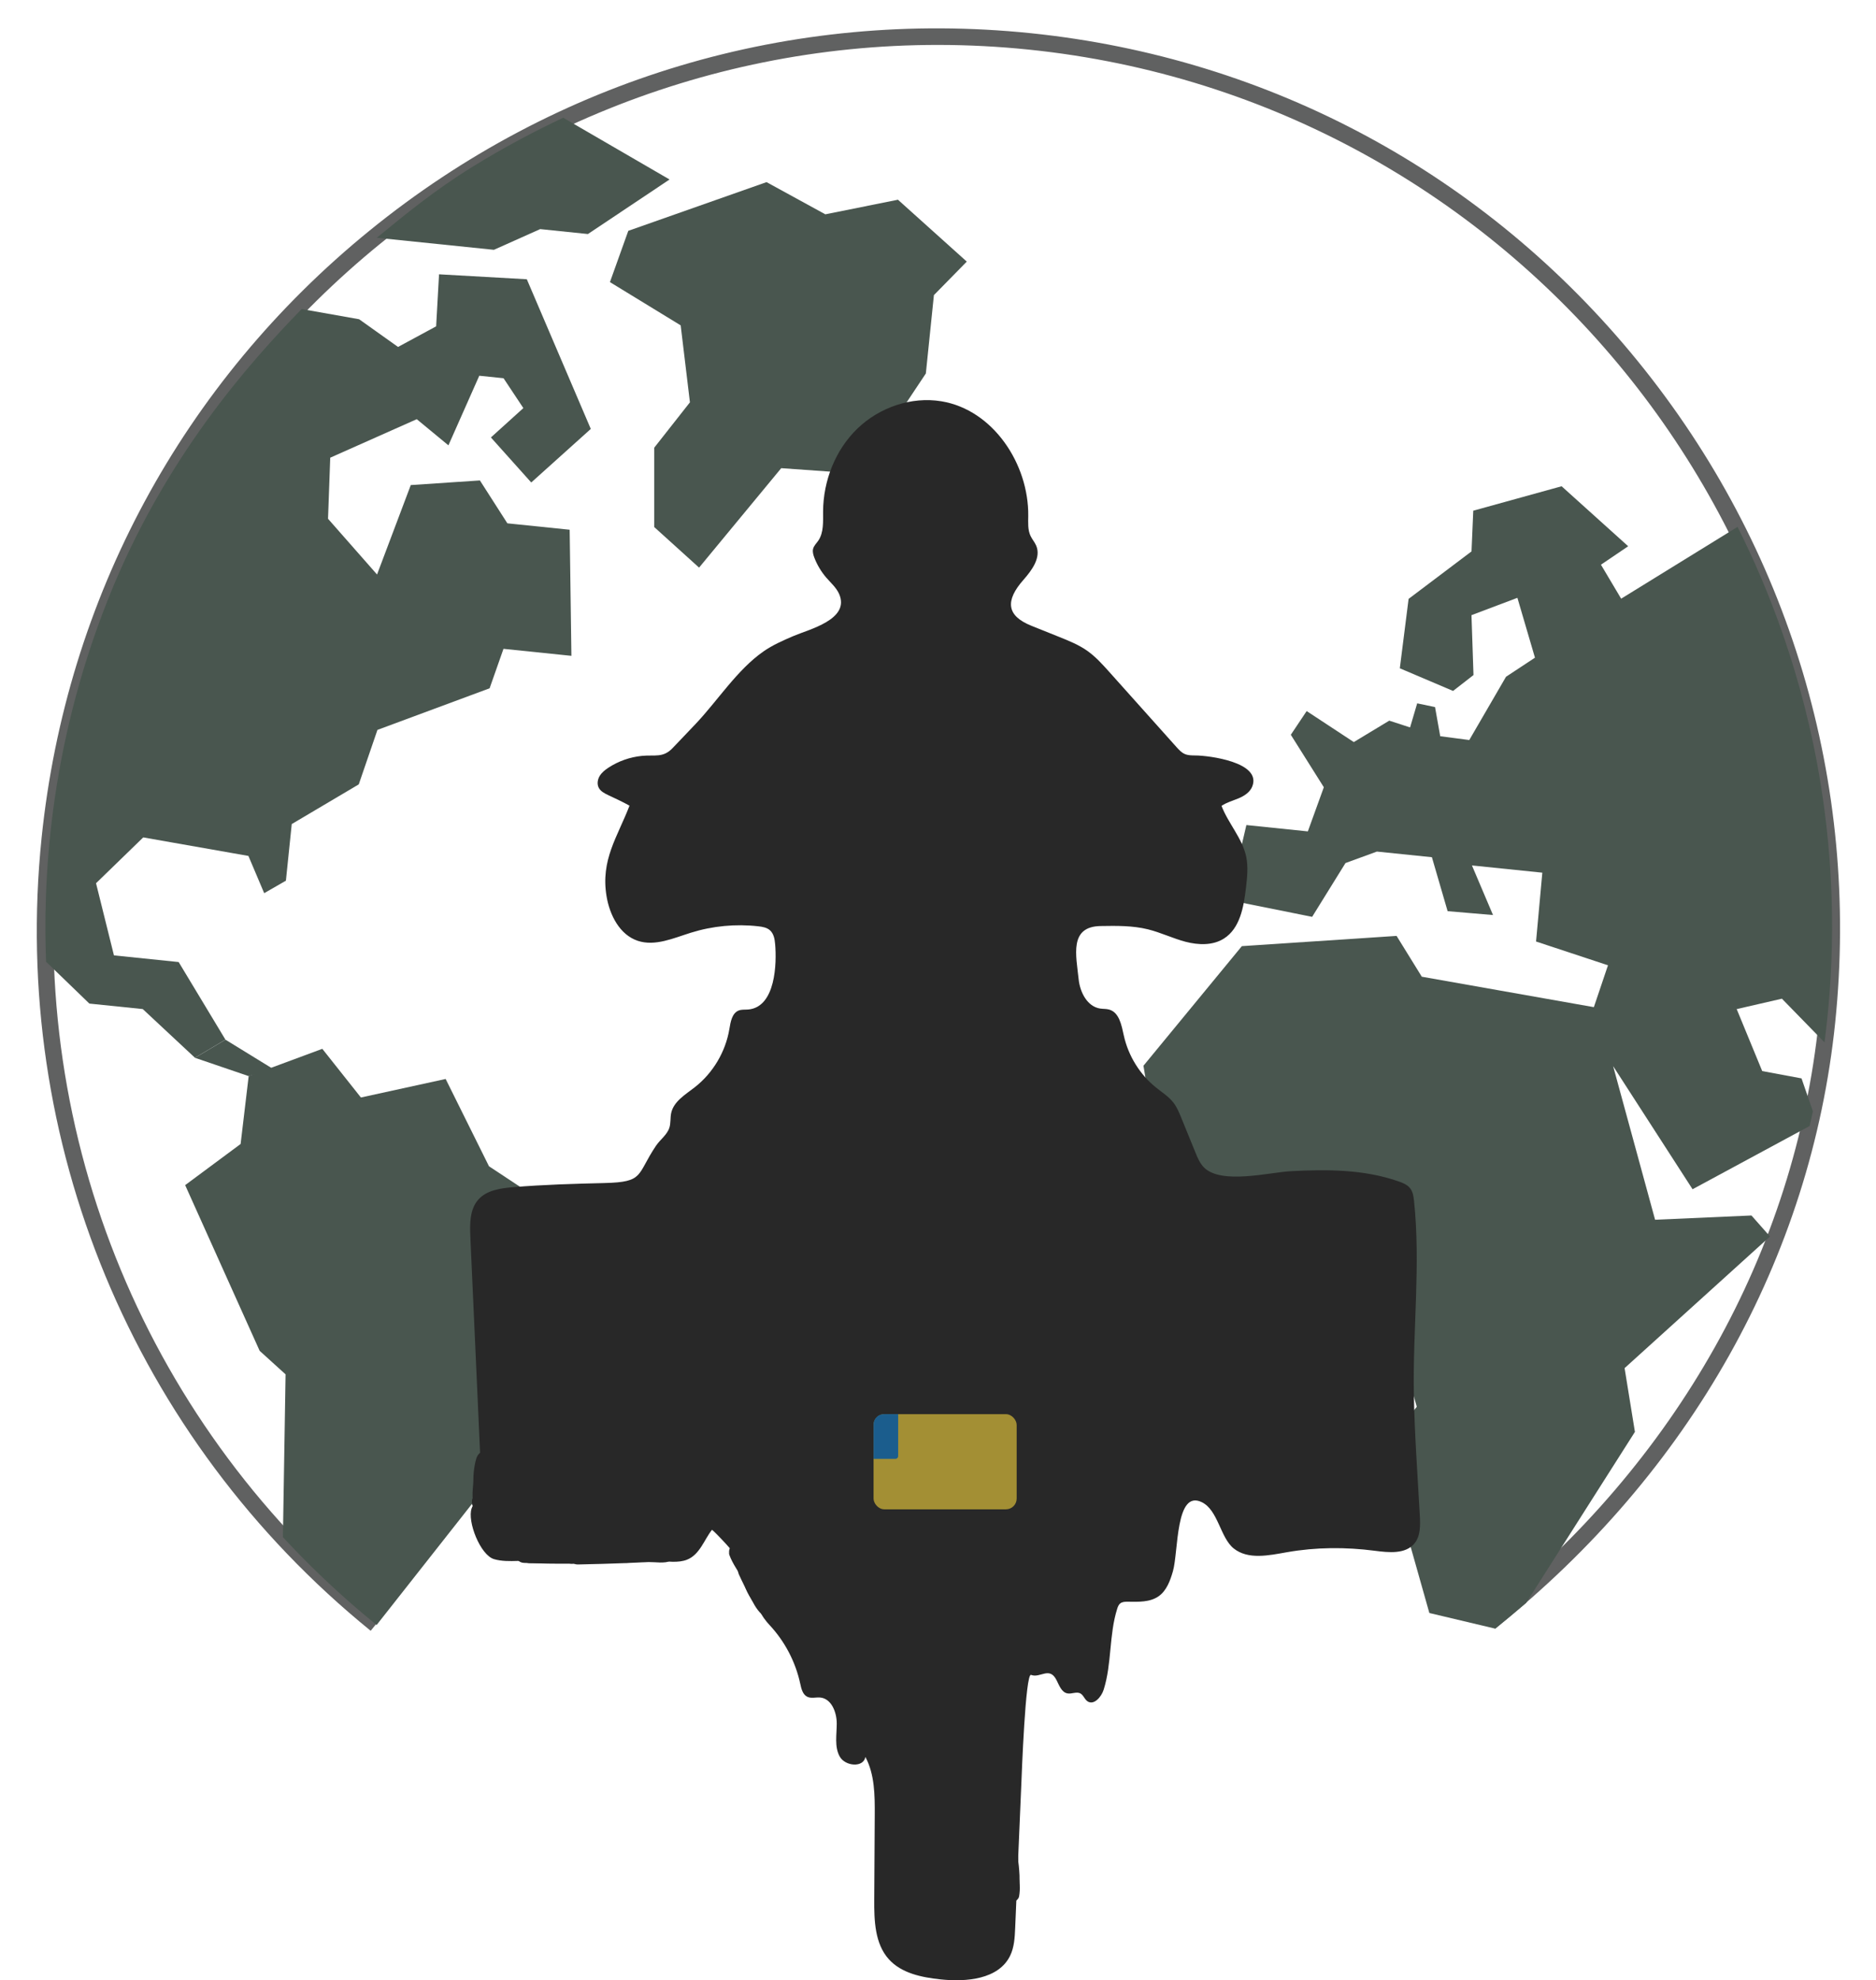 <?xml version="1.0" encoding="UTF-8"?>
<svg xmlns="http://www.w3.org/2000/svg" viewBox="0 0 568.3 599.76">
  <defs>
    <style>
      .cls-1 {
        opacity: .7;
      }

      .cls-2 {
        fill: #d7bb39;
      }

      .cls-3 {
        fill: #1574b8;
      }

      .cls-4 {
        fill: #282828;
      }

      .cls-5 {
        fill: #606161;
      }

      .cls-6 {
        fill: #49564f;
      }
    </style>
  </defs>
  <g id="Layer_7" data-name="Layer 7">
    <path class="cls-5" d="m112.28,493.9C40.4,435.53,3.13,345.76,12.6,253.76c7.47-72.57,42.75-137.88,99.34-183.91C168.53,23.82,239.66,2.59,312.23,10.05c72.57,7.47,137.88,42.75,183.91,99.34,46.03,56.59,67.27,127.72,59.8,200.29-7.33,71.19-43.93,136.38-103.05,183.55l-3.12-3.91c58.07-46.33,94.01-110.3,101.2-180.15,15.13-147.06-92.19-279.01-239.25-294.14C164.65-.11,32.71,107.22,17.58,254.28c-9.29,90.31,27.29,178.44,97.86,235.75l-3.15,3.88Z"/>
  </g>
  <g id="Europe_Afrika_copy" data-name="Europe+Afrika copy">
    <path class="cls-6" d="m453.01,493.27l-20.01-4.75-14.04-49.65,10.23-12.81-12.1-42.85-46.57-9.42-19.86-25.16-4.27-25.86,29.81-36.22,46.87-3.1,7.64,12.36,52.12,9.22,4.28-12.68-21.79-7.2,1.9-20.85-21.32-2.19,6.38,15.02-13.75-1.17-4.76-16.34-16.66-1.71-9.52,3.48-10.1,16.29-25.23-5.07,5.31-22.73,18.62,1.92,4.84-13.37-10-15.89,4.8-7.18,14.28,9.39,10.74-6.49,6.31,2.05,2.15-7.29,5.41,1.13,1.57,8.83,8.8,1.15,11.13-19.16,8.77-5.78-5.32-18.13-13.91,5.25.61,18.14-6.19,4.81-16.13-6.86,2.66-21.02,19.06-14.38.53-12.33,26.76-7.4,20.17,18.17-8.25,5.59,6.12,10.29,35.26-21.75c8.97,17.89,19.87,44.56,25.27,78.43,5.04,31.59,3.58,58.56,1.07,77.69-4.3-4.41-8.6-8.81-12.9-13.22l-13.7,3.15,7.73,18.77,11.91,2.22,3.44,9.96c-.11.54-.23,1.08-.35,1.62-.21.96-.42,1.9-.63,2.84-11.82,6.38-23.64,12.77-35.47,19.15l-24.06-37.28,12.71,46.52,29.19-1.29,5.62,6.36-44.05,39.87,3.13,19.31-32.96,51.82c-1.86,1.61-8.06,6.78-9.3,7.76Z"/>
  </g>
  <g id="South_America" data-name="South America">
    <path class="cls-6" d="m85.7,465.56l.81-49.32-7.85-7.12-22.57-50.19,16.8-12.46,2.44-20.55,22.31-8.27,11.69,14.74,25.67-5.61,13.13,26.44,41.42,27.37-21.46,28.83.22,13.89-54.22,68.84c-5.35-4.33-10.91-9.18-16.58-14.6-4.26-4.07-8.19-8.09-11.81-12Z"/>
    <polygon class="cls-6" points="59.06 320.37 75.33 325.92 82.97 323.9 68.3 314.88 59.06 320.37"/>
  </g>
  <g id="north-America">
    <path class="cls-6" d="m13.97,291.29l13.1,12.66,16.17,1.66,15.82,14.75,9.23-5.49-14.17-23.5-19.6-2.02-5.43-21.85,14.3-13.88,31.86,5.61,4.78,11.28,6.58-3.78,1.77-17.15,20.3-12.02,5.66-16.5,33.98-12.6,4.2-11.95,20.58,2.12-.53-38.19-18.87-1.94-8.32-12.99-20.94,1.4-10.22,27.09-14.85-16.88.67-18.5,26.21-11.66,9.59,7.92,9.35-21.08,7.35.76,6,9.04-9.83,8.89,12.22,13.64,18.04-16.22-19.38-45.33-26.59-1.5-.88,15.76-11.54,6.24-11.79-8.39-17.41-3.09c-15.83,16.28-41.63,45.09-58.62,87.81-18.29,46-19.71,86.65-18.8,109.89Z"/>
    <path class="cls-6" d="m114.14,72.01l35.48,3.65,14.02-6.27,14.46,1.49,24.73-16.52-32.22-18.7c-8.5,3.99-17.73,8.85-27.37,14.79-11.63,7.17-20.64,14.63-29.09,21.56Z"/>
    <polygon class="cls-6" points="190.33 69.91 184.77 85.44 206.2 98.54 209 121.85 198.18 135.6 198.18 159.62 211.77 171.91 236.66 141.79 260.26 143.47 280.47 113.11 282.91 89.38 292.87 79.23 272.02 60.49 250.02 64.91 232.21 55.16 190.33 69.91"/>
    <polygon class="cls-6" points="272.11 145.18 284.15 144.64 281.83 154.73 271.11 161.96 261.27 157.34 272.11 145.18"/>
  </g>
  <g id="bike">
    <g>
      <g>
        <g>
          <path class="cls-4" d="m223.91,470.84c.35.86.81,1.67,1.36,2.41-.37-.54-.55-1.19-.78-1.81s-.56-1.23-1.12-1.58c.29.74.65,1.45,1.08,2.12-.46-.52-.55-1.31-1.08-1.74.41,1.16,1.05,2.22,1.69,3.27.7,1.15,1.41,2.31,2.11,3.46"/>
          <path class="cls-4" d="m221.5,471.51c.44,1.07.92,2.08,1.62,3.01.4.54.82.96,1.49,1.15.6.16,1.4.09,1.93-.25,1.09-.7,1.66-2.25.9-3.42-.14-.21-.25-.42-.35-.65l.25.6c-.31-.73-.54-1.49-.89-2.21-.41-.84-1.05-1.51-1.82-2.02-.83-.55-2.03-.38-2.78.2-.35.27-.6.59-.77,1-.2.47-.32,1.13-.13,1.63.37.94.79,1.86,1.33,2.72l3.93-3.03-.06-.08.39.51c-.21-.28-.34-.6-.49-.92-.22-.46-.54-.92-.92-1.25-.81-.71-2.06-1.02-3.03-.39-.36.23-.66.54-.9.9-.32.49-.45,1.37-.25,1.93.49,1.35,1.17,2.59,1.91,3.81s1.43,2.34,2.14,3.52,2.27,1.64,3.42.9,1.63-2.23.9-3.42c-.64-1.05-1.29-2.11-1.93-3.16-.59-.97-1.19-1.93-1.64-2.98l.25.6c-.08-.2-.16-.39-.23-.59l-4.18,2.43c.08.07.14.13.21.21l-.39-.51c.19.25.32.53.45.82.21.46.49.83.82,1.23.37.45,1.2.76,1.77.73s1.07-.19,1.51-.54c.95-.73,1.32-2.17.64-3.23-.36-.57-.67-1.15-.94-1.77l.25.6c-.05-.12-.1-.23-.14-.35l-3.67,2.82c.06.04.12.08.18.13l-.51-.39c.14.12.26.24.38.39l-.39-.51c.2.27.35.56.49.86l-.25-.6c.36.87.6,1.81,1.12,2.61l4.32-2.52c-.53-.71-.97-1.48-1.32-2.3l.25.6-.05-.12c-.26-.63-.54-1.14-1.15-1.49-.54-.31-1.33-.45-1.93-.25s-1.19.57-1.49,1.15-.5,1.32-.25,1.93h0Z"/>
        </g>
        <g>
          <path class="cls-4" d="m231.58,485.83c-1.89-3.55-3.41-7.29-4.53-11.15"/>
          <path class="cls-4" d="m233.74,484.57c-.45-.86-.89-1.72-1.3-2.6-.21-.44-.41-.88-.6-1.32-.04-.1-.4-.92-.16-.36-.1-.22-.19-.45-.28-.67-.74-1.83-1.38-3.7-1.94-5.6-.37-1.25-1.78-2.17-3.08-1.75s-2.14,1.73-1.75,3.08c1.19,4.06,2.8,8.01,4.78,11.75.61,1.16,2.32,1.61,3.42.9,1.18-.76,1.55-2.18.9-3.42h0Z"/>
        </g>
        <g>
          <path class="cls-4" d="m227.45,477.9c.73,2.95,2.33,5.67,4.55,7.75"/>
          <path class="cls-4" d="m225.04,478.57c.84,3.35,2.68,6.48,5.19,8.85.95.9,2.6,1.02,3.54,0s1.02-2.58,0-3.54c-.62-.58-1.18-1.2-1.7-1.87l.39.51c-.85-1.11-1.55-2.31-2.09-3.6l.25.6c-.31-.74-.56-1.5-.75-2.28-.32-1.27-1.81-2.16-3.08-1.75s-2.09,1.72-1.75,3.08h0Z"/>
        </g>
        <g>
          <path class="cls-4" d="m231.8,486.01c-.51-.63-.97-1.29-1.33-2.01-.22-.44-.4-.9-.59-1.35-1.03-2.48-2.33-4.85-3.87-7.06,1.07,2.4,2.3,4.72,3.52,7.05.24.46.49.93.73,1.39.24.46.48.91.76,1.35.43.67.96,1.29,1.55,1.82"/>
          <path class="cls-4" d="m233.56,484.25c-.17-.22-.17-.21.02.03-.08-.11-.16-.22-.24-.33-.11-.17-.23-.33-.33-.5-.25-.41-.46-.84-.66-1.28.24.55-.11-.28-.15-.38-.14-.33-.28-.66-.42-.99-.2-.45-.4-.9-.62-1.35-.86-1.78-1.87-3.49-3-5.12-.74-1.07-2.22-1.67-3.42-.9s-1.47,2.14-.9,3.42c.96,2.12,2.02,4.19,3.1,6.25s2.08,4.24,3.85,5.86c.96.88,2.59,1.02,3.54,0,.88-.96,1.03-2.59,0-3.54-.2-.18-.39-.36-.57-.56-.08-.08-.67-.72-.25-.26-.32-.35-.56-.84-.79-1.25-.54-.98-1.05-1.98-1.57-2.97-1.05-1.99-2.07-4-3-6.05l-4.32,2.52c1.17,1.69,2.21,3.46,3.09,5.31.21.45.42.9.61,1.35-.24-.54.12.28.15.38.14.33.27.66.42.98.48,1.07,1.17,1.99,1.9,2.9.82,1.03,2.69.92,3.54,0,1-1.09.87-2.44,0-3.54h0Z"/>
        </g>
        <g>
          <path class="cls-4" d="m305.97,562.89c-.28,1.84-.36,3.7-.23,5.55.03.4.07.8.1,1.2.12,1.26.24,2.52.36,3.78,0,.09.03.19.12.21.3-1.81.14-3.7-.47-5.43"/>
          <path class="cls-4" d="m303.56,562.22c-.31,2.1-.47,4.2-.31,6.32.07.96.17,1.92.26,2.88.12,1.32,0,3.01,1.04,3.98.66.61,1.55.89,2.43.64.77-.21,1.62-.91,1.75-1.75.36-2.28.28-4.56-.47-6.76-.42-1.24-1.74-2.18-3.08-1.75-1.23.4-2.2,1.75-1.75,3.08.14.4.26.81.35,1.23.05.2.14.47.13.68l-.03-.27c.02.13.03.26.04.39.03.39.05.79.04,1.18,0,.2-.01.39-.03.59,0,.13-.02.26-.04.39.05-.34.05-.37,0-.08l4.18-1.1-.09-.08.64,1.1c.16.7.02.09,0-.1l-.07-.74c-.04-.42-.08-.84-.12-1.26-.08-.85-.17-1.7-.23-2.56s-.06-1.65-.03-2.47c.02-.41.04-.82.08-1.24.02-.24.05-.48.07-.72.01-.1.02-.2.04-.31-.04.32-.04.34,0,.05.1-.69.12-1.3-.25-1.93-.3-.52-.9-1.01-1.49-1.15-1.19-.27-2.87.36-3.08,1.75h0Z"/>
        </g>
        <g>
          <path class="cls-4" d="m305.77,573.37c.92-2.84.6-5.91.27-8.87-.1-.89-.2-1.77-.29-2.66"/>
          <path class="cls-4" d="m308.18,574.04c1.24-3.96.51-8.17.07-12.19-.14-1.3-1.05-2.57-2.5-2.5-1.23.06-2.65,1.11-2.5,2.5.21,1.91.47,3.83.58,5.75.05.92.07,1.85,0,2.77-.02.24-.02.5-.07.74.09-.44,0-.04-.04.17-.09.49-.21.96-.36,1.44-.39,1.25.46,2.78,1.75,3.08,1.36.31,2.66-.41,3.08-1.75h0Z"/>
        </g>
        <g>
          <path class="cls-4" d="m201.62,470.64c-.63.07-1.26.15-1.89.12-.42-.02-.83-.07-1.24-.11-.7-.06-1.41-.06-2.11-.07-1.03,0-2.05,0-3.08,0-.59,0-1.17,0-1.76.07-.37.04-.74.12-1.11.15-.48.05-.97.04-1.45-.03"/>
          <path class="cls-4" d="m201.62,468.14c-1.15.13-2.21.08-3.37,0-1.02-.07-2.04-.05-3.06-.05s-2-.04-2.99,0c-.67.03-1.32.16-1.99.24.58-.07-.21,0-.26,0-.32,0-.64-.02-.96-.06-1.3-.16-2.56,1.26-2.5,2.5.07,1.49,1.1,2.33,2.5,2.5.56.07,1.11.07,1.67,0,.37-.04.74-.1,1.11-.15-.58.08.33-.02.44-.02,1-.05,2-.01,2.99,0s2.04-.02,3.06.05c1.15.08,2.21.14,3.37,0,1.29-.15,2.57-1.04,2.5-2.5-.05-1.23-1.11-2.66-2.5-2.5h0Z"/>
        </g>
        <g>
          <path class="cls-4" d="m160.41,470.9c4.36-.04,8.73-.08,13.09-.12"/>
          <path class="cls-4" d="m160.41,473.4c4.36-.04,8.73-.08,13.09-.12,1.31-.01,2.56-1.14,2.5-2.5s-1.1-2.51-2.5-2.5c-4.36.04-8.73.08-13.09.12-1.31.01-2.56,1.14-2.5,2.5s1.1,2.51,2.5,2.5h0Z"/>
        </g>
        <g>
          <path class="cls-4" d="m173.35,471.08c-4.89.05-9.77-.03-14.65-.24"/>
          <path class="cls-4" d="m173.35,468.58c-4.89.05-9.77-.03-14.65-.24-1.31-.06-2.56,1.19-2.5,2.5.06,1.4,1.1,2.44,2.5,2.5,4.88.21,9.77.29,14.65.24,1.31-.01,2.56-1.14,2.5-2.5s-1.1-2.51-2.5-2.5h0Z"/>
        </g>
        <g>
          <path class="cls-4" d="m173.11,471.08c.9.09,1.79-.16,2.68-.3.44-.07.88-.11,1.31-.22"/>
          <path class="cls-4" d="m173.11,473.58c.88.08,1.77-.1,2.64-.27.67-.12,1.36-.18,2.02-.35.6-.15,1.18-.62,1.49-1.15s.45-1.33.25-1.93-.57-1.19-1.15-1.49-1.25-.42-1.93-.25c-.47.12-.95.16-1.42.24s-.96.18-1.45.25l.66-.09c-.37.05-.74.07-1.12.03-.34-.01-.67.06-.96.22-.31.1-.58.27-.8.52-.43.43-.76,1.15-.73,1.77s.24,1.32.73,1.77l.51.39c.39.23.81.34,1.26.34h0Z"/>
        </g>
        <g>
          <path class="cls-4" d="m175.04,471.32c3.15-.07,6.3-.14,9.46-.21,1-.02,2-.05,3-.07,5.35-.16,10.69-.53,16.01-1.03"/>
          <path class="cls-4" d="m175.04,473.82c9.51-.21,18.99-.44,28.47-1.31,1.34-.12,2.5-1.06,2.5-2.5,0-1.26-1.15-2.62-2.5-2.5-9.48.87-18.96,1.1-28.47,1.31-3.21.07-3.22,5.07,0,5h0Z"/>
        </g>
        <g>
          <path class="cls-4" d="m145.57,455.39c0-1.3.72-2.58,1.83-3.26"/>
          <path class="cls-4" d="m148.07,455.39c0-.17.01-.33.03-.49l-.09.66c.05-.33.13-.64.26-.95l-.25.6c.14-.32.31-.62.52-.9l-.39.51c.2-.26.44-.49.7-.7l-.51.39c.11-.08.21-.15.33-.22.54-.33.98-.88,1.15-1.49.1-.33.12-.66.04-1-.02-.33-.11-.64-.3-.93-.34-.53-.86-1-1.49-1.15s-1.35-.1-1.93.25c-1.87,1.15-3.06,3.22-3.07,5.42,0,.64.28,1.32.73,1.77.23.24.49.42.8.52.3.16.62.23.96.22.65-.03,1.32-.24,1.77-.73s.73-1.09.73-1.77h0Z"/>
        </g>
        <path class="cls-4" d="m145.39,457.37c3.22,0,3.22-5,0-5s-3.22,5,0,5h0Z"/>
        <g>
          <path class="cls-4" d="m145.55,454.59c.43-1.52.96-3.01,1.6-4.46"/>
          <path class="cls-4" d="m147.96,455.26c.39-1.36.85-2.69,1.4-4l-.25.6c.07-.16.13-.31.2-.47.18-.29.28-.6.3-.93.07-.33.06-.66-.04-1-.16-.58-.61-1.21-1.15-1.49-.58-.31-1.28-.46-1.93-.25-.58.19-1.24.57-1.49,1.15-.72,1.65-1.36,3.33-1.85,5.06-.18.62-.07,1.37.25,1.93.3.52.9,1.01,1.49,1.15.64.15,1.36.11,1.93-.25s.97-.85,1.15-1.49h0Z"/>
        </g>
        <g>
          <path class="cls-4" d="m146.4,445.06c-.13,1.96-.45,3.91-.57,5.88s-.02,3.98.66,5.83"/>
          <path class="cls-4" d="m143.9,445.06c-.28,4.13-1.28,8.33.18,12.37.44,1.23,1.72,2.18,3.08,1.75,1.21-.39,2.22-1.76,1.75-3.08-.17-.46-.31-.93-.41-1.41-.04-.21-.08-.41-.12-.62-.1-.59.02.38-.02-.17-.06-.96-.09-1.9-.03-2.85.11-2,.44-3.98.58-5.98.09-1.31-1.21-2.56-2.5-2.5-1.43.06-2.4,1.1-2.5,2.5h0Z"/>
        </g>
        <g>
          <path class="cls-4" d="m146.5,444.09l-.13,1.14c-.11-1.16.16-2.35.75-3.34-.23.02-.34.28-.41.5-.52,1.71-.79,3.5-.81,5.29,0,.56.01,1.12-.02,1.68-.03.52-.1,1.05-.15,1.57-.16,1.66-.1,3.34.18,4.98"/>
          <path class="cls-4" d="m144,444.09l-.13,1.14h5c-.02-.23,0-.46-.02-.7.03-.3.02-.31-.02-.03.02-.11.04-.23.07-.34.05-.23.13-.44.2-.67.06-.17.05-.15-.03.06.07-.14.14-.28.22-.41.5-.88.42-1.98-.2-2.78-.57-.74-1.69-1.24-2.63-.9-1.14.42-1.78,1.1-2.16,2.24-.23.68-.37,1.39-.5,2.09-.26,1.44-.4,2.89-.4,4.35,0,1.28-.19,2.54-.24,3.82-.06,1.54.09,3.07.34,4.59.21,1.29,1.89,2.13,3.08,1.75,1.4-.45,1.97-1.69,1.75-3.08-.03-.17-.06-.35-.08-.52.03.19.03.19,0,.01-.03-.26-.05-.52-.07-.79-.04-.57-.05-1.14-.03-1.71.03-1.08.22-2.16.25-3.24s0-2.13.12-3.2c.09-.85-.09.44.06-.4.05-.26.09-.53.15-.79s.12-.52.18-.78c.04-.17.09-.35.14-.52.17-.49.06-.36-.31.4l-1.1.64.15-.06-2.82-3.67c-.79,1.39-1.21,3-1.09,4.61.1,1.3,1.08,2.56,2.5,2.5s2.34-1.1,2.5-2.5l.13-1.14c.15-1.3-1.26-2.56-2.5-2.5-1.49.07-2.34,1.1-2.5,2.5h0Z"/>
        </g>
        <g>
          <g>
            <path class="cls-4" d="m307.35,573.49l-5.2.14-.29-10.53,5.38-.15c.36,0,.67.27.69.62.09,1.63.16,3.32.2,5.08.03,1.37.05,2.7.05,3.99,0,.46-.37.83-.83.84Z"/>
            <path class="cls-4" d="m301.67,574.15l-.32-11.53,5.88-.16c.62,0,1.17.46,1.2,1.1.09,1.71.16,3.43.2,5.09.03,1.37.05,2.71.05,4.01,0,.73-.58,1.32-1.31,1.34l-5.7.16Zm.71-10.56l.26,9.53,4.7-.13c.19,0,.34-.16.34-.34,0-1.29-.02-2.62-.05-3.98-.04-1.66-.11-3.36-.2-5.06,0-.09-.11-.16-.17-.15l-4.88.13Z"/>
          </g>
          <g>
            <rect class="cls-4" x="362.83" y="380.56" width="11.95" height="7.24"/>
            <path class="cls-4" d="m375.27,388.3h-12.95v-8.25h12.95v8.25Zm-11.95-1h10.95v-6.25h-10.95v6.25Z"/>
          </g>
        </g>
      </g>
      <g>
        <path class="cls-4" d="m142.52,375.16l-.03-.58c-.18-3.92-.21-8.28,2.38-11.23,2.54-2.9,6.77-3.48,10.62-3.8,9.18-.77,18.4-1.03,27.61-1.25,12.17-.29,9.64-2.39,15.62-11.29,1.28-1.9,3.37-3.3,4.06-5.48.45-1.42.23-2.96.54-4.42.76-3.54,4.3-5.6,7.15-7.82,5.51-4.31,9.33-10.73,10.48-17.63.37-2.18.79-4.85,2.87-5.63.91-.34,1.91-.2,2.88-.29,8.28-.77,8.63-14,8.11-19.85-.13-1.5-.43-3.11-1.54-4.12-.95-.86-2.3-1.09-3.57-1.23-6.83-.77-13.82-.11-20.39,1.94-5.29,1.65-10.88,4.21-16.13,2.45-5.46-1.83-8.48-7.78-9.43-13.46-1.85-11.06,3.29-17.94,6.95-27.46-2.08-1.17-4.26-2.16-6.43-3.19-1.12-.53-2.32-1.14-2.89-2.24-.57-1.1-.36-2.49.28-3.56s1.65-1.86,2.69-2.54c3.01-1.97,6.51-3.19,10.09-3.55,3.87-.39,6.42.7,9.32-2.37,2.37-2.5,4.77-4.97,7.13-7.48,6.59-7,12.46-16.24,20.35-21.76,2.83-1.98,6.02-3.36,9.19-4.72,4.57-1.97,17.15-4.96,13.78-12.69-.84-1.92-2.49-3.34-3.87-4.93-1.56-1.81-2.81-3.89-3.66-6.12-.32-.85-.59-1.77-.36-2.65.24-.93.98-1.63,1.53-2.41,1.75-2.52,1.47-5.85,1.49-8.92.06-9.28,3.7-18.59,10.36-25.04s16.36-9.82,25.51-8.3c15.6,2.58,26.46,18.92,26.28,34.73-.02,2.05-.18,4.2.7,6.05.49,1.03,1.27,1.9,1.71,2.94,1.53,3.59-1.28,7.43-3.87,10.36-5.48,6.21-5.25,10.83,2.41,13.9,2.8,1.12,5.6,2.24,8.4,3.37,2.96,1.19,5.95,2.39,8.55,4.23,2.51,1.78,4.59,4.09,6.65,6.39,6.78,7.58,13.57,15.16,20.35,22.74.73.82,1.5,1.66,2.5,2.1,1.01.45,2.16.44,3.27.45,3.97.02,20.12,2.01,17.19,9.4-.69,1.75-2.42,2.86-4.16,3.59s-3.59,1.22-5.15,2.28c2.06,5.37,6.34,9.83,7.49,15.46.63,3.08.27,6.27-.09,9.39-.67,5.75-1.8,12.27-6.7,15.35-3.38,2.13-7.75,1.96-11.61.95-3.86-1.02-7.49-2.8-11.37-3.76-4.67-1.16-9.55-1.08-14.37-1-9.57.17-7.39,8.88-6.63,16.14.41,3.92,2.61,8.25,6.51,8.85.92.14,1.87.06,2.76.32,3.03.87,3.72,4.72,4.4,7.8,1.35,6.18,4.87,11.86,9.79,15.82,1.8,1.45,3.82,2.71,5.24,4.54,1.08,1.39,1.76,3.05,2.42,4.68,1.41,3.47,2.83,6.94,4.24,10.4.66,1.63,1.36,3.3,2.59,4.55,5.25,5.29,19.78,1.49,26.41,1.14,10.95-.57,22.15-.56,32.62,3.12,1.3.46,2.64,1.01,3.47,2.11.8,1.05,1,2.42,1.14,3.73,2.05,19.17-.41,39.32-.05,58.64.23,12.25,1.14,24.5,1.81,36.74.16,2.92.23,6.14-1.62,8.4-2.7,3.3-7.77,2.78-12,2.23-8.84-1.15-17.86-1.11-26.64.44-5.48.97-11.75,2.33-16.1-1.13-4.11-3.26-4.72-11.62-9.69-14.03-8.02-3.9-7.04,14.98-8.74,20.91-.82,2.86-1.91,5.88-4.34,7.59-2.64,1.85-6.13,1.69-9.35,1.65-.8-.01-1.68.02-2.3.53-.48.4-.71,1.03-.9,1.63-2.5,7.9-1.59,16.58-4.09,24.48-.71,2.25-3.01,4.85-4.94,3.49-.88-.62-1.19-1.87-2.14-2.37-1.17-.61-2.61.25-3.91,0-1.79-.34-2.49-2.45-3.32-4.07-2.14-4.18-4.93-.44-7.68-1.53-1.72-.68-2.83,30.1-2.97,33.4-.62,14.41-1.23,28.83-1.85,43.24-.12,2.87-.27,5.84-1.53,8.42-3.47,7.12-13.19,8-21.07,7.16-5.72-.61-11.86-1.84-15.7-6.13-4.23-4.72-4.43-11.7-4.39-18.05.05-8.52.1-17.05.15-25.57.03-6.01,0-12.32-2.83-17.62-.59,3.35-6.15,2.84-7.79-.14-1.64-2.98-.88-6.63-.89-10.02s-1.6-7.49-4.98-7.83c-1.31-.13-2.72.35-3.92-.22-1.43-.68-1.84-2.47-2.17-4.02-1.43-6.59-4.67-12.78-9.28-17.71-2.3-2.46-4.96-6.51-2.33-8.62-4.21-2.12-7.11-6.64-7.28-11.35-.04-1.04-6.87-8.19-7.82-8.89-2.38,2.95-3.68,7.55-7.63,9.08-5.1,1.97-13.72-1.44-19.55-.93-6.21.55-12.44.73-18.68.91-2.4.07-4.8.14-7.21.21-1.93.06-3.87.11-5.8.17-2.4.07-4.85.13-7.15-.54-4.22-1.24-8.19-11.53-6.8-15.39.54-1.49,1.69-2.68,2.31-4.14.73-1.71.66-3.64.57-5.5-1.08-24.01-2.16-48.02-3.25-72.04Zm220.06-16.5c.08-.04.16-.09.24-.13-.24-.33-.42-.76-.74-.96-.15-.09-.78.22-.84.45-.2.8-.31,1.64-.33,2.47-.01.48.29.88.87.91.58.03.86-.34.96-.83.06-.31,0-.64-.02-.97-.03-.32-.09-.63-.14-.94Zm3.71,22.91c-.13.2-.49.5-.52.83-.06.75.91,1.76,1.64,1.84.5.06.92-.29.93-.79.02-.68-1.16-1.89-2.05-1.88Zm-29.19-20.73c-.36.53-.67.82-.74,1.15-.1.5.37.88.88.81.5-.07.8-.4.69-.86-.08-.33-.43-.59-.83-1.1Z"/>
        <rect class="cls-4" x="424.14" y="399.47" width="3.92" height="9.96" transform="translate(-9.73 10.5) rotate(-1.4)"/>
        <rect class="cls-4" x="333.58" y="360.53" width="9.73" height="5.86"/>
        <rect class="cls-4" x="358.56" y="356.12" width="6.06" height="7.34"/>
      </g>
    </g>
    <g class="cls-1">
      <rect class="cls-2" x="264.63" y="428.3" width="43.35" height="28.82" rx="3.25" ry="3.25"/>
      <path class="cls-3" d="m267.75,428.28h4.33v12.75c0,.44-.36.8-.8.8h-6.65v-10.42c0-1.72,1.4-3.12,3.12-3.12Z"/>
    </g>
  </g>
</svg>